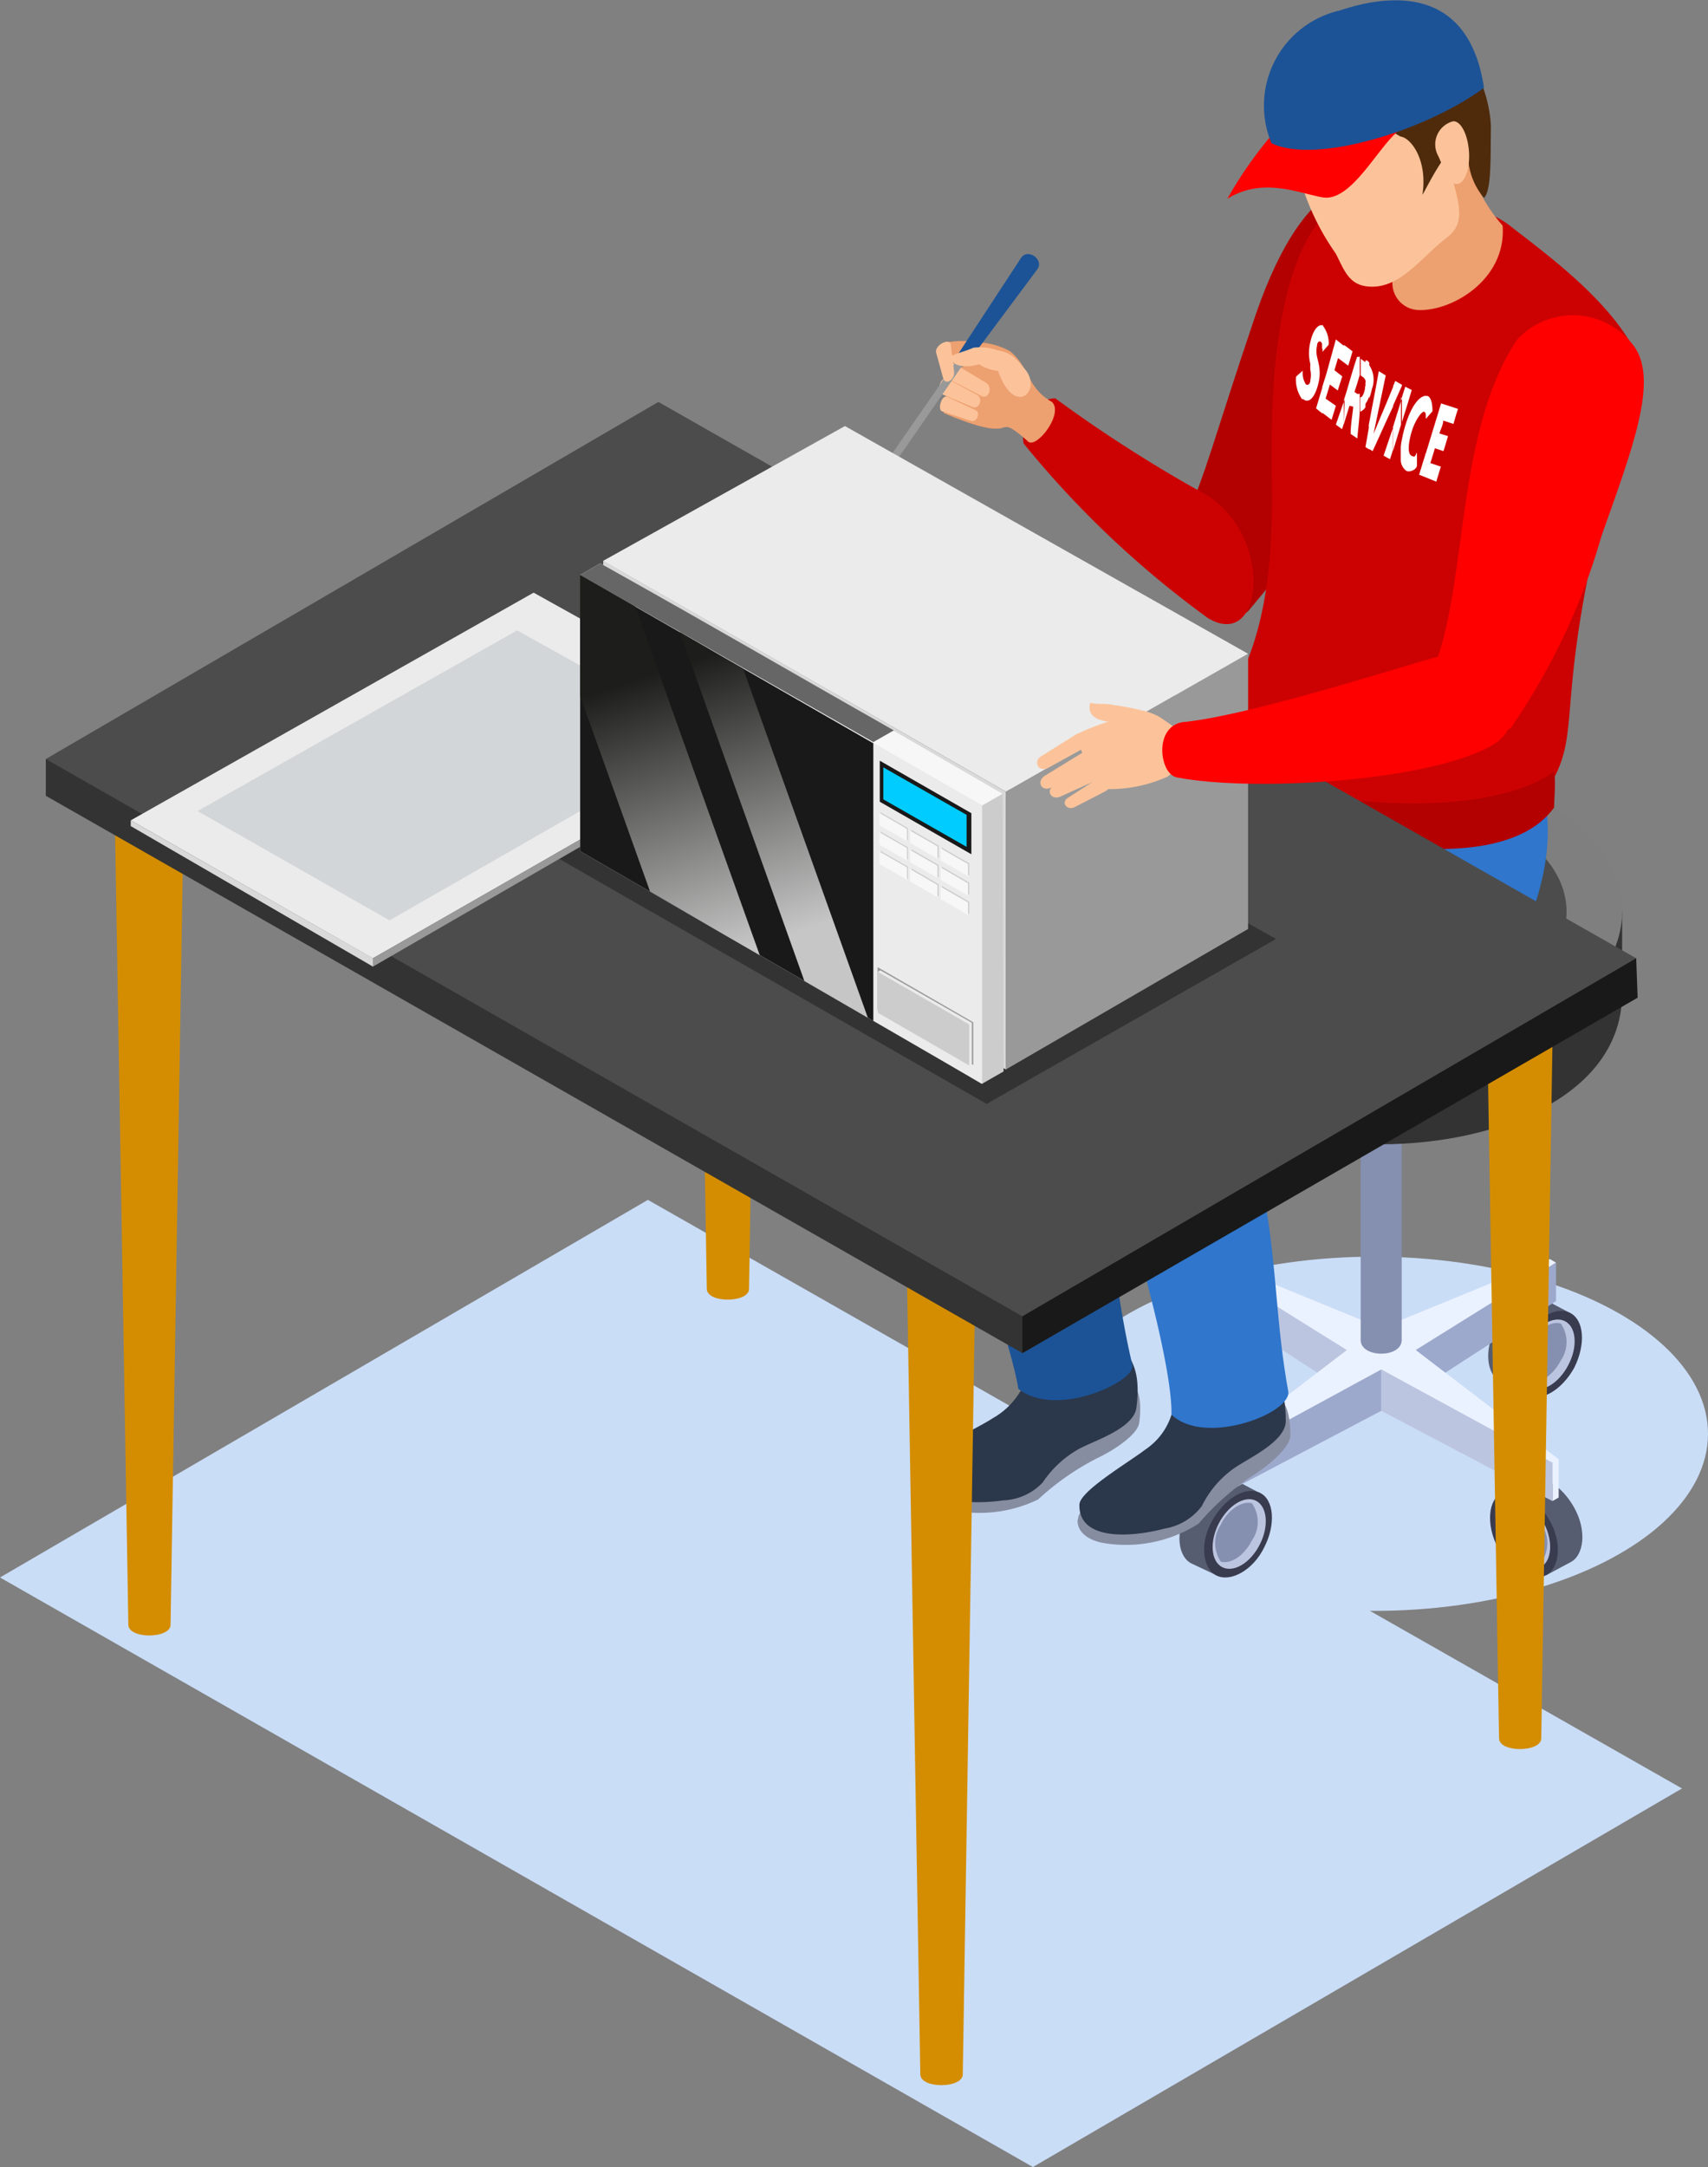 <?xml version="1.0" encoding="UTF-8"?> <svg xmlns="http://www.w3.org/2000/svg" xmlns:xlink="http://www.w3.org/1999/xlink" viewBox="0 0 71.6 90.79"><rect x="0" y="0" width="71.6" height="90.79" fill="#808080" stroke="none"/> <defs> <style>.cls-1,.cls-2{fill:#caddf7;}.cls-10,.cls-11,.cls-12,.cls-13,.cls-14,.cls-15,.cls-16,.cls-17,.cls-18,.cls-19,.cls-2,.cls-20,.cls-21,.cls-22,.cls-23,.cls-24,.cls-26,.cls-27,.cls-28,.cls-29,.cls-3,.cls-30,.cls-31,.cls-32,.cls-33,.cls-34,.cls-4,.cls-5,.cls-6,.cls-7,.cls-8,.cls-9{fill-rule:evenodd;}.cls-3{fill:#565d71;}.cls-4{fill:#393b4e;}.cls-5{fill:#bcc5e0;}.cls-6{fill:#8590b1;}.cls-7{fill:#ebf2ff;}.cls-8{fill:#9da9cc;}.cls-9{fill:#333;}.cls-10{fill:#7f7f7f;}.cls-11{fill:#4c4c4c;}.cls-12{fill:#b30000;}.cls-13{fill:#cc0202;}.cls-14{fill:#eda070;}.cls-15{fill:#fcc39a;}.cls-16{fill:#1c5396;}.cls-17{fill:#999;}.cls-18{fill:#e5e5e5;}.cls-19{fill:#878da1;}.cls-20{fill:#2b374a;}.cls-21{fill:#2f76cc;}.cls-22{fill:#221f1f;}.cls-23{fill:#4f2b0c;}.cls-24{fill:red;}.cls-25{fill:#fff;}.cls-26{fill:#d48d00;}.cls-27{fill:#191919;}.cls-28{fill:#ebebeb;}.cls-29{fill:#d9d9d9;}.cls-30{fill:#d3d6d8;}.cls-31{fill:#f7f7f7;}.cls-32{fill:#ccc;}.cls-33{fill:#0cf;}.cls-34{fill:#666;}.cls-35{fill:url(#linear-gradient);}.cls-36{fill:url(#linear-gradient-2);}</style> <linearGradient id="linear-gradient" x1="29.96" y1="40.21" x2="26.1" y2="28.64" gradientUnits="userSpaceOnUse"> <stop offset="0" stop-color="#c6c6c6"></stop> <stop offset="1" stop-color="#1d1d1b"></stop> </linearGradient> <linearGradient id="linear-gradient-2" x1="33.89" y1="38.9" x2="30.03" y2="27.34" xlink:href="#linear-gradient"></linearGradient> </defs> <title>лицоРесурс 7</title> <g id="Слой_2" data-name="Слой 2"> <g id="_1" data-name="1"> <ellipse class="cls-1" cx="57.6" cy="60.07" rx="14" ry="7.42"></ellipse> <polygon class="cls-2" points="0 66.09 43.3 90.79 70.51 74.93 27.16 50.27 0 66.09"></polygon> <path class="cls-3" d="M51.87,58.43,50,55l1-.53h0l.07-.05c.6-.3,1.48.23,2,1.18s.41,2-.17,2.28h0Z"></path> <path class="cls-4" d="M49.84,57.29c-.49-1-.4-2,.19-2.29s1.47.23,2,1.19.4,2-.19,2.28S50.33,58.24,49.84,57.29Z"></path> <path class="cls-5" d="M50.05,57.18c-.39-.77-.32-1.59.16-1.83s1.18.18,1.57.95.32,1.58-.16,1.83S50.44,57.94,50.05,57.18Z"></path> <path class="cls-6" d="M50.38,57a1.34,1.34,0,0,1,0-1.55c.42-.12,1,.25,1.3.88a1.35,1.35,0,0,1,0,1.56C51.26,58,50.7,57.63,50.38,57Z"></path> <path class="cls-3" d="M64.81,66,63,62.55l1-.53h0L64,62c.59-.31,1.47.22,2,1.18s.4,2-.18,2.28h0Z"></path> <path class="cls-4" d="M62.78,64.82c-.49-.95-.4-2,.19-2.28s1.47.23,2,1.18.41,2-.19,2.29S63.27,65.78,62.78,64.82Z"></path> <path class="cls-5" d="M63,64.71c-.39-.76-.32-1.58.16-1.83s1.18.19,1.57.95.32,1.59-.15,1.83S63.39,65.48,63,64.71Z"></path> <path class="cls-6" d="M63.32,64.54a1.37,1.37,0,0,1,0-1.56c.42-.11,1,.26,1.3.89a1.36,1.36,0,0,1,0,1.56C64.2,65.54,63.64,65.17,63.32,64.54Z"></path> <polygon class="cls-7" points="50.84 52.75 58.43 55.86 65.34 61.14 65.34 62.74 65.08 62.89 65.08 61.28 56.79 56.77 50.58 52.9 50.84 52.75"></polygon> <polygon class="cls-5" points="50.58 52.9 56.79 56.77 65.08 61.28 65.08 62.89 56.77 58.51 50.58 54.51 50.58 52.9"></polygon> <path class="cls-3" d="M63.93,58.43,65.8,55l-1-.53h0l-.08-.05c-.59-.3-1.47.23-2,1.18s-.4,2,.18,2.28h0Z"></path> <path class="cls-4" d="M66,57.29c.49-1,.4-2-.19-2.29s-1.48.23-2,1.19-.41,2,.19,2.28S65.48,58.24,66,57.29Z"></path> <path class="cls-5" d="M65.75,57.18c.4-.77.33-1.59-.15-1.83s-1.18.18-1.57.95-.33,1.58.15,1.83S65.36,57.94,65.75,57.18Z"></path> <path class="cls-6" d="M65.43,57a1.37,1.37,0,0,0,0-1.55c-.42-.12-1,.25-1.3.88a1.35,1.35,0,0,0,0,1.56C64.54,58,65.1,57.63,65.43,57Z"></path> <path class="cls-3" d="M51,66l1.86-3.42-1-.53h0l-.08,0c-.59-.31-1.47.22-2,1.18s-.41,2,.18,2.28h0Z"></path> <path class="cls-4" d="M53,64.82c.49-.95.41-2-.19-2.28s-1.47.23-2,1.18-.4,2,.19,2.29S52.54,65.78,53,64.82Z"></path> <path class="cls-5" d="M52.81,64.71c.39-.76.32-1.58-.15-1.83s-1.18.19-1.57.95-.33,1.59.15,1.83S52.42,65.48,52.81,64.71Z"></path> <path class="cls-6" d="M52.48,64.54a1.36,1.36,0,0,0,0-1.56c-.41-.11-1,.26-1.3.89a1.39,1.39,0,0,0,0,1.56C51.6,65.54,52.16,65.17,52.48,64.54Z"></path> <polygon class="cls-7" points="64.97 52.75 57.38 55.86 50.47 61.14 50.47 62.74 50.72 62.89 50.72 61.28 57.9 57.38 59.02 57.24 59.65 56.8 59.35 56.56 65.23 52.9 64.97 52.75"></polygon> <path class="cls-8" d="M65.23,52.9l-5.88,3.66,1.24.95,4.64-3V52.9ZM57.9,57.38l-7.18,3.9v1.61l7.18-3.78Z"></path> <path class="cls-6" d="M57.9,39.78h0a.91.91,0,0,1,.86.94V56.14c0,.77-1.72.76-1.72,0V40.72A.91.91,0,0,1,57.9,39.78Z"></path> <path class="cls-9" d="M68,41.62V38.19H47.84l0,3.52C47.8,50.07,68,50,68,41.62Z"></path> <path class="cls-10" d="M57.92,44.45c5.55,0,10.08-2.81,10.08-6.26s-4.53-6.26-10.08-6.26-10.08,2.82-10.08,6.26S52.37,44.45,57.92,44.45Z"></path> <path class="cls-11" d="M57.92,43c4.27,0,7.75-2.16,7.75-4.81s-3.48-4.81-7.75-4.81-7.74,2.16-7.74,4.81S53.66,43,57.92,43Z"></path> <path class="cls-12" d="M58.7,15.05c-1.2,4.38-5.18,9.13-6.37,10.55-2,1.64-2.8-2.18-2.69-3.78.88-1.81,1.24-3.45,3-8.64,2.16-6.24,4.65-5.85,6-5.2S60.53,11.06,58.7,15.05Z"></path> <path class="cls-13" d="M50.63,25.89a40.87,40.87,0,0,1-7.72-7.31c-.15-.73.41-1.9,1.33-1.89a58.36,58.36,0,0,0,6.25,4C53.42,22.37,53,27.33,50.63,25.89Z"></path> <path class="cls-14" d="M43.1,18.5c.35.31,1.5-1.16,1-1.66-1.07-.61-.9-1.41-1.75-2.12a3,3,0,0,0-1.25-.37,4.13,4.13,0,0,0-1.45,0c-.26.22.17.43.12.59.16,0,.93.23,1,.28-1,.29-1.11.63-1,1.2.48.35,1.28-.54-.22.24.9.68.3.21,0,.64,1.64.7,2.24.73,2.55.6C42.23,17.89,42.32,17.8,43.1,18.5Z"></path> <path class="cls-15" d="M39.71,16.63l1.18.55c.23.11.07.51-.17.46l-1.21-.4C39.27,17.19,39.48,16.51,39.71,16.63Z"></path> <path class="cls-15" d="M39.71,15.87l1.24.67c.27.13.12.6-.16.52l-1.29-.54C39.23,16.4,39.44,15.74,39.71,15.87Z"></path> <path class="cls-15" d="M39.92,15.19l1.42.85c.28.17.12.69-.18.56l-1.45-.75C39.4,15.69,39.66,15,39.92,15.19Z"></path> <path class="cls-16" d="M40.19,15.24l.08,0a.22.22,0,0,0,.31-.06l2.9-3.89c.31-.41-.4-.91-.68-.48l-2.66,4.06A.23.23,0,0,0,40.19,15.24Z"></path> <path class="cls-17" d="M36.12,20.85l.26.18,4-5.77c.08-.12-.17-.3-.26-.18Z"></path> <path class="cls-18" d="M36.12,20.85l.26.18.42-.69c.05-.09-.11-.2-.17-.12Z"></path> <path class="cls-15" d="M43,15.51c-.47-.58-.64-.73-1.2-.84a2.18,2.18,0,0,0-1-.1c-.37.17-.76.23-1,.4.22.53,1,.37,1.24.29a1.88,1.88,0,0,0,.8.28C42.52,17.49,43.68,16.4,43,15.51Z"></path> <path class="cls-15" d="M39.86,14.45,40,15.61c0,.32-.37.54-.46.24l-.3-1.09C39.19,14.45,39.82,14.13,39.86,14.45Z"></path> <path class="cls-16" d="M53.87,40.76c-5.09.76-11,.87-14.2,3.51-1.63.11-3.63-3.2-1.78-4.83,4.13-3.65,7.88-6,15-9.42a14.9,14.9,0,0,1,4.14,6.58C56.37,37,54.2,40.72,53.87,40.76Z"></path> <path class="cls-19" d="M46.6,55.88s-.71,2.88.69,2.25c.59-.26.54,1.07.46,1.51S46.82,60.7,46,61.09a11,11,0,0,0-2.48,1.73,5.6,5.6,0,0,1-4.15.3c-.58-.21-1-.57-.85-1,.07-.16,0-.23.25-.4S40.54,60.32,41.2,60a5.84,5.84,0,0,0,2.48-3.11l.62-1.67S45.06,54.93,46.6,55.88Z"></path> <path class="cls-20" d="M46.94,55.51c-.15,1.34,1,1.1.7,3.46-.11.88-1.76,1.38-2.42,1.74a4.42,4.42,0,0,0-1.51,1.4,2.4,2.4,0,0,1-1.65.75c-1.67.23-3.65,0-3.43-1.45.08-.56,2.26-1.51,3-2,1.77-1,1.78-3.27,1.93-3.68s.73-.59.73-.59A2.65,2.65,0,0,1,46.94,55.51Z"></path> <path class="cls-16" d="M43.19,42.49c-3.35-4.24-5-2.46-5.5.4,1.32,3.79,4.66,13,5,15.3,1.59,1.26,4.94-.32,4.78-1C46.26,52.1,46.76,47.93,43.19,42.49Z"></path> <path class="cls-19" d="M52.49,56.58s-.36,2.94.95,2.15c.56-.33.67,1,.65,1.44s-.8,1.17-1.59,1.66a11,11,0,0,0-2.25,2,5.63,5.63,0,0,1-4.08.8c-.61-.14-1-.46-1-.93.06-.16,0-.22.21-.42a28,28,0,0,1,2.22-2,5.87,5.87,0,0,0,2.09-3.4c.09-.42.42-1.72.42-1.72S50.84,55.82,52.49,56.58Z"></path> <path class="cls-20" d="M52.78,56.17c0,1.35,1.12,1,1.12,3.36,0,.88-1.59,1.57-2.19,2a4.22,4.22,0,0,0-1.33,1.57,2.45,2.45,0,0,1-1.55.94c-1.64.43-3.62.43-3.58-1,0-.56,2.06-1.77,2.75-2.3,1.81-1.22,1.17-3.51,1.26-3.94s.87-.62.87-.62A2.62,2.62,0,0,1,52.78,56.17Z"></path> <path class="cls-21" d="M49.42,42.3c-3.23-3.81-3.73-.62-4.38,2.28,1.52,3.36,4.12,12.07,4.07,14.69,1.41,1.35,5.1-.08,4.89-1C53,52.76,54.06,48.69,49.42,42.3Z"></path> <path class="cls-21" d="M45.28,45.31C46,43,50.48,37,54.6,34.48c3.57-2.23,3.24-2.28,5.66-3.83,3-1.13,6,2,3.95,7.64-.77,2.17-9.8,6.06-13.42,9.19C48.26,49.06,43.86,50.12,45.28,45.31Z"></path> <path class="cls-13" d="M63.44,9.57c1.53,1.18,3.85,2.91,5,4.94.85,1.5-.77,4.93-.87,5.32-2.39,9.19-1.3,10.49-2.37,12.66-1.33,2.39-13.91,2.64-14.83-1.83,3.51-3.48,2.88-9.61,2.94-11.91,0-1.47,0-7.41,2.23-9.77a2.92,2.92,0,0,1,2.51-.92C60.44,8.57,62.12,8.46,63.44,9.57Z"></path> <path class="cls-14" d="M61.47,6.45a6.7,6.7,0,0,0,1.52,3c.17,2.24-2.09,3.58-3.5,3.54a1.13,1.13,0,0,1-1.12-1.15c-.09-.49.41-1.15.41-1.66C58.77,9.49,61,7,61.47,6.45Z"></path> <path class="cls-15" d="M53.85,4.26a8.19,8.19,0,0,1,.24,1.91c0,.55.44.67.58,1.13.06.18-.07.48,0,.74A10.42,10.42,0,0,0,56,10.63c.34.67.54,1.29,1.32,1.37,1.37.15,2.27-1.25,3.35-2.06s.07-2.13.14-3.24C61.09,1.42,54.05.72,53.85,4.26Z"></path> <path class="cls-22" d="M62.34,5.19v0Z"></path> <path class="cls-23" d="M58.71,5.72c.45.06,1.14,1,.92,2.43,0,.12,1.65-3.51,1.92-1.47a2.8,2.8,0,0,0,.66,1.61c.33-.3.27-1.9.29-3-.08-1.74-1.09-3.48-2-3.89-2.17.85-2.64,1-3.1,2.49A2.52,2.52,0,0,0,58.71,5.72Z"></path> <path class="cls-15" d="M61.58,6.35c.05.73-.18,1.34-.5,1.36s-.53-.6-.78-1.16a1,1,0,0,1,.62-1.47C61.24,5.07,61.53,5.63,61.58,6.35Z"></path> <path class="cls-23" d="M60.47,1.37C59.06-1.49,49.55,5.2,54.74,5.13c.65-.87,2-.6,2.9-1.52C58.47,2.94,59.64,2,60.47,1.37Z"></path> <path class="cls-24" d="M53.36,5.6a17,17,0,0,0-1.91,2.73c1.49-.93,3-.23,4-.06,1.18.19,2.25-2,3.14-2.76C55.58,6.47,54.08,6.09,53.36,5.6Z"></path> <path class="cls-16" d="M53.3,6c1.83.89,6.43-.5,8.91-2.32-.6-4-3.53-4.08-6.05-3.24A4.09,4.09,0,0,0,53.3,6Z"></path> <path class="cls-25" d="M59.77,20v-1l.18-.59c.15-.5.31-1,.46-1.51l.71.23c-.07.21-.13.42-.19.63l-.43-.14c0,.18-.11.36-.16.54l.36.11c-.06.21-.12.42-.19.63l-.36-.12c-.06.21-.12.41-.19.62l.44.15c-.06.21-.13.42-.19.63L59.77,20Zm0-2.5h0v.05l.28-.32c0-.35-.07-.58-.2-.64l-.08,0Zm0-.92v.92c0-.15,0-.23-.08-.25s-.42.38-.57,1.05c-.1.44-.09.73.06.8s.14,0,.22-.14c0,.18,0,.36,0,.53s-.28.31-.44.24a.57.57,0,0,1-.24-.47v-.49c0-.17.05-.36.09-.56.23-1,.63-1.65,1-1.63Zm0,2.4-.28.91.28.11v-1Zm-1-1.3c.14-.45.28-.89.41-1.34l-.27-.14-.14.44v1Zm0-1.52v0h0Zm0,0v0l-.37.83v-.81l.09-.22.28.16Zm0,.52-.31,1-.06.2v1l.33-1.09,0-.14v-1Zm0,2.13v.49A4,4,0,0,1,58.73,18.72Zm-.37-2.59v.81l-.24.51c-.21.46-.41.91-.62,1.36l-.16-.1v-1l.13-.69c.1-.52.19-1,.29-1.56l.29.18-.3,1.44-.21,1h0c.13-.29.24-.58.37-.88s.3-.72.45-1.08Zm0,1.69L58,19.09l.27.15.12-.38v-1Zm-1-1.22a2.66,2.66,0,0,0,.11-.39,1.1,1.1,0,0,0-.11-1Zm0-1.37V16.6a1.19,1.19,0,0,1-.16.32v-.87a.48.48,0,0,0,0-.17V15.1l.07,0a.76.76,0,0,1,.09.09Zm0,2.51v1l-.16-.1v0Zm-.16-2.64v.78a.25.25,0,0,0-.1-.17l-.1-.07,0,.07v-.77l.22.16Zm0,1v.87a.48.48,0,0,1-.22.19v-.6c.09,0,.16-.16.2-.36a.44.44,0,0,0,0-.1Zm0,2.53v0h0ZM57,14.94v.77c-.07.24-.14.47-.22.71l.1.07a.11.11,0,0,0,.12,0v.6h0c0,.43-.07.86-.1,1.28l-.28-.19c0-.38.07-.76.11-1.14L56.57,17l-.24.78v-1l.12-.38c.14-.48.29-1,.44-1.45l.07,0Zm-.63.27.15.11.18-.6-.33-.25Zm-.93-.62c0,.05,0,.1,0,.15l.26-.3a1.22,1.22,0,0,0-.22-.76l-.06,0v.95Zm.93-.12v.74L56.09,15l-.15.51.33.26c-.07.2-.13.4-.19.59l-.33-.25-.18.59L56,17l-.18.59-.39-.3V16.21l.17-.54L56,14.22l.31.25Zm0,2.25L56,17.79l.26.19.07-.22Zm-1.74,0c.25.22.51-.11.64-.67a1.76,1.76,0,0,0,0-.85l-.06-.26a1,1,0,0,1,0-.45c0-.14.09-.23.17-.16a.55.55,0,0,1,.09.26v-.95c-.2-.09-.43.19-.54.69a1.92,1.92,0,0,0,0,.92,2.21,2.21,0,0,0,0,.25,1,1,0,0,1,0,.43c0,.17-.11.23-.19.17a.93.93,0,0,1-.13-.57l-.28.25a1.42,1.42,0,0,0,.25.94Zm.81-.51v1.12l-.27-.22Z"></path> <path class="cls-12" d="M51.76,33.25c1.82,1.59,10.94,4,13.39.58,0-.39.08-1.11,0-1.5-2.77,2-10.13,1.59-13.22-.16C51.91,32.53,51.83,32.89,51.76,33.25Z"></path> <path class="cls-26" d="M4.8,33.41,7.7,34,7.15,68.07c0,.59-1.76.61-1.77,0Z"></path> <path class="cls-26" d="M29.05,19.33l2.89.57L31.4,54c0,.59-1.76.61-1.77,0Z"></path> <path class="cls-26" d="M38,52.25l2.9.57-.54,34.09c0,.59-1.77.61-1.78,0Z"></path> <path class="cls-26" d="M62.26,38.17l2.9.57-.55,34.09c0,.59-1.76.61-1.77,0Z"></path> <polygon class="cls-9" points="1.92 33.34 42.86 56.69 68.59 41.69 68.59 40.15 1.92 31.8 1.92 33.34"></polygon> <polygon class="cls-11" points="1.92 31.8 42.86 55.15 68.59 40.15 27.6 16.84 1.92 31.8"></polygon> <polygon class="cls-27" points="68.59 40.15 42.86 55.15 42.86 56.69 68.65 41.8 68.59 40.15"></polygon> <polygon class="cls-9" points="22.65 35.53 41.36 46.25 53.49 39.34 34.77 28.78 22.65 35.53"></polygon> <polygon class="cls-28" points="32.52 30.48 15.63 40.15 5.48 34.37 22.37 24.83 32.52 30.48"></polygon> <polygon class="cls-29" points="5.48 34.37 15.64 40.15 15.64 40.5 5.48 34.61 5.48 34.37"></polygon> <polygon class="cls-17" points="32.51 30.48 15.63 40.15 15.63 40.5 32.51 30.75 32.51 30.48"></polygon> <polygon class="cls-30" points="29.72 30.89 16.33 38.56 8.28 33.98 21.68 26.41 29.72 30.89"></polygon> <polygon class="cls-29" points="25.29 23.5 42.17 33.17 42.17 44.81 25.12 34.96 25.29 23.5"></polygon> <polygon class="cls-17" points="52.32 27.39 42.16 33.18 42.16 44.81 52.32 38.92 52.32 27.39"></polygon> <polygon class="cls-28" points="25.28 23.5 42.17 33.17 52.32 27.39 35.42 17.85 25.28 23.5"></polygon> <path class="cls-31" d="M25.16,23.6c5.36,3,12.29,7,16.87,9.66l-.86.49L24.32,24.09Z"></path> <polygon class="cls-32" points="42.03 33.26 42.07 44.89 41.16 45.41 37.4 43.19 41.16 33.76 42.03 33.26"></polygon> <path class="cls-28" d="M24.32,24.09V35.66l16.85,9.75V33.75Z"></path> <path class="cls-27" d="M24.32,24.09V35.66l12.29,7.11V31.14Z"></path> <polygon class="cls-27" points="36.88 31.87 36.88 33.59 40.72 35.79 40.72 34.07 36.88 31.87"></polygon> <polygon class="cls-33" points="37.03 32.15 37.03 33.49 40.52 35.48 40.52 34.14 37.03 32.15"></polygon> <polygon class="cls-32" points="36.91 34.03 36.91 34.55 38.06 35.21 38.06 34.7 36.91 34.03"></polygon> <polygon class="cls-32" points="38.2 34.77 38.2 35.28 39.35 35.95 39.35 35.43 38.2 34.77"></polygon> <polygon class="cls-32" points="39.48 35.51 39.48 36.02 40.63 36.68 40.63 36.17 39.48 35.51"></polygon> <polygon class="cls-32" points="36.91 34.84 36.91 35.36 38.06 36.02 38.06 35.5 36.91 34.84"></polygon> <polygon class="cls-32" points="38.2 35.58 38.2 36.09 39.35 36.75 39.35 36.24 38.2 35.58"></polygon> <polygon class="cls-32" points="39.48 36.31 39.48 36.83 40.63 37.49 40.63 36.98 39.48 36.31"></polygon> <polygon class="cls-32" points="36.91 35.65 36.91 36.16 38.06 36.83 38.06 36.31 36.91 35.65"></polygon> <polygon class="cls-32" points="38.2 36.38 38.2 36.9 39.35 37.56 39.35 37.05 38.2 36.38"></polygon> <polygon class="cls-32" points="39.48 37.12 39.48 37.64 40.63 38.3 40.63 37.78 39.48 37.12"></polygon> <polygon class="cls-17" points="36.79 40.52 36.79 42.31 40.8 44.62 40.8 42.83 36.79 40.52"></polygon> <polygon class="cls-28" points="36.9 40.65 36.8 40.72 40.63 44.64 40.74 44.57 40.74 42.85 36.9 40.65"></polygon> <polygon class="cls-32" points="36.8 40.72 36.8 42.43 40.63 44.64 40.63 42.92 36.8 40.72"></polygon> <path class="cls-34" d="M25.16,23.6c5.36,3,7.74,4.41,12.31,7l-.86.49-12.29-7Z"></path> <polygon class="cls-31" points="36.87 34.06 36.87 34.58 38.02 35.24 38.02 34.73 36.87 34.06"></polygon> <polygon class="cls-31" points="38.15 34.8 38.15 35.31 39.3 35.98 39.3 35.46 38.15 34.8"></polygon> <polygon class="cls-31" points="39.43 35.54 39.43 36.05 40.58 36.71 40.58 36.2 39.43 35.54"></polygon> <polygon class="cls-31" points="36.87 34.87 36.87 35.39 38.02 36.05 38.02 35.53 36.87 34.87"></polygon> <polygon class="cls-31" points="38.15 35.61 38.15 36.12 39.3 36.78 39.3 36.27 38.15 35.61"></polygon> <polygon class="cls-31" points="39.43 36.34 39.43 36.86 40.58 37.52 40.58 37.01 39.43 36.34"></polygon> <polygon class="cls-31" points="36.87 35.68 36.87 36.2 38.02 36.86 38.02 36.34 36.87 35.68"></polygon> <polygon class="cls-31" points="38.15 36.41 38.15 36.93 39.3 37.59 39.3 37.08 38.15 36.41"></polygon> <polygon class="cls-31" points="39.43 37.15 39.43 37.67 40.58 38.33 40.58 37.81 39.43 37.15"></polygon> <polygon class="cls-35" points="26.63 25.41 24.32 24.09 24.32 29.16 27.25 37.35 30.17 39.05 31.85 40.02 30.17 35.33 26.63 25.41"></polygon> <polygon class="cls-36" points="31.15 28.01 30.17 27.45 28.5 26.48 30.17 31.17 33.72 41.1 36.38 42.64 31.15 28.01"></polygon> <path class="cls-24" d="M60.1,28c-.38.43,2.72,3.57,3.34,2.34a27.37,27.37,0,0,0,3.7-7.9c1.36-3.82,2.41-6.6,1.31-8a3.18,3.18,0,0,0-4.85-.21C61,18.1,61.54,24.46,60.1,28Z"></path> <path class="cls-15" d="M50,30.79c-.86-.16-1.33-.94-1.93-.92a10,10,0,0,0-2.83.84c-.36.12.75,2.2,1.13,2.35a5.93,5.93,0,0,0,2.57-.52C49.27,32.31,50.11,31.38,50,30.79Z"></path> <path class="cls-15" d="M46,32.63l-1.24.8c-.31.21,0,.55.3.38l1.28-.66C46.68,33,46.34,32.41,46,32.63Z"></path> <path class="cls-15" d="M46.18,32.19h0a.33.33,0,0,0-.45-.13l-1.53.84c-.39.21-.14.65.26.47l1.59-.72A.33.33,0,0,0,46.18,32.19Z"></path> <path class="cls-15" d="M45.93,31.6h0a.35.35,0,0,0-.48-.11l-1.63,1c-.41.25-.15.72.28.49l1.67-.92A.35.35,0,0,0,45.93,31.6Z"></path> <path class="cls-15" d="M45.14,30.75l-1.49.93c-.37.23-.1.7.29.49l1.52-.84A.33.33,0,1,0,45.14,30.75Z"></path> <path class="cls-15" d="M48.94,30.46a1.54,1.54,0,0,0-1-.68,11.47,11.47,0,0,0-1.24-.24c-.52-.1-.49,0-1-.09-.07.29-.06.71.88.8.17.1.17.26.88.26C48.07,31.75,49.18,31,48.94,30.46Z"></path> <path class="cls-24" d="M62.59,31.2c-2.55,1.52-10,2-13.26,1.37-.75-.14-1-2.28.4-2.33,2.71-.31,8.25-2.07,10.36-2.68C61.4,27.18,64.78,29.88,62.59,31.2Z"></path> </g> </g> </svg> 